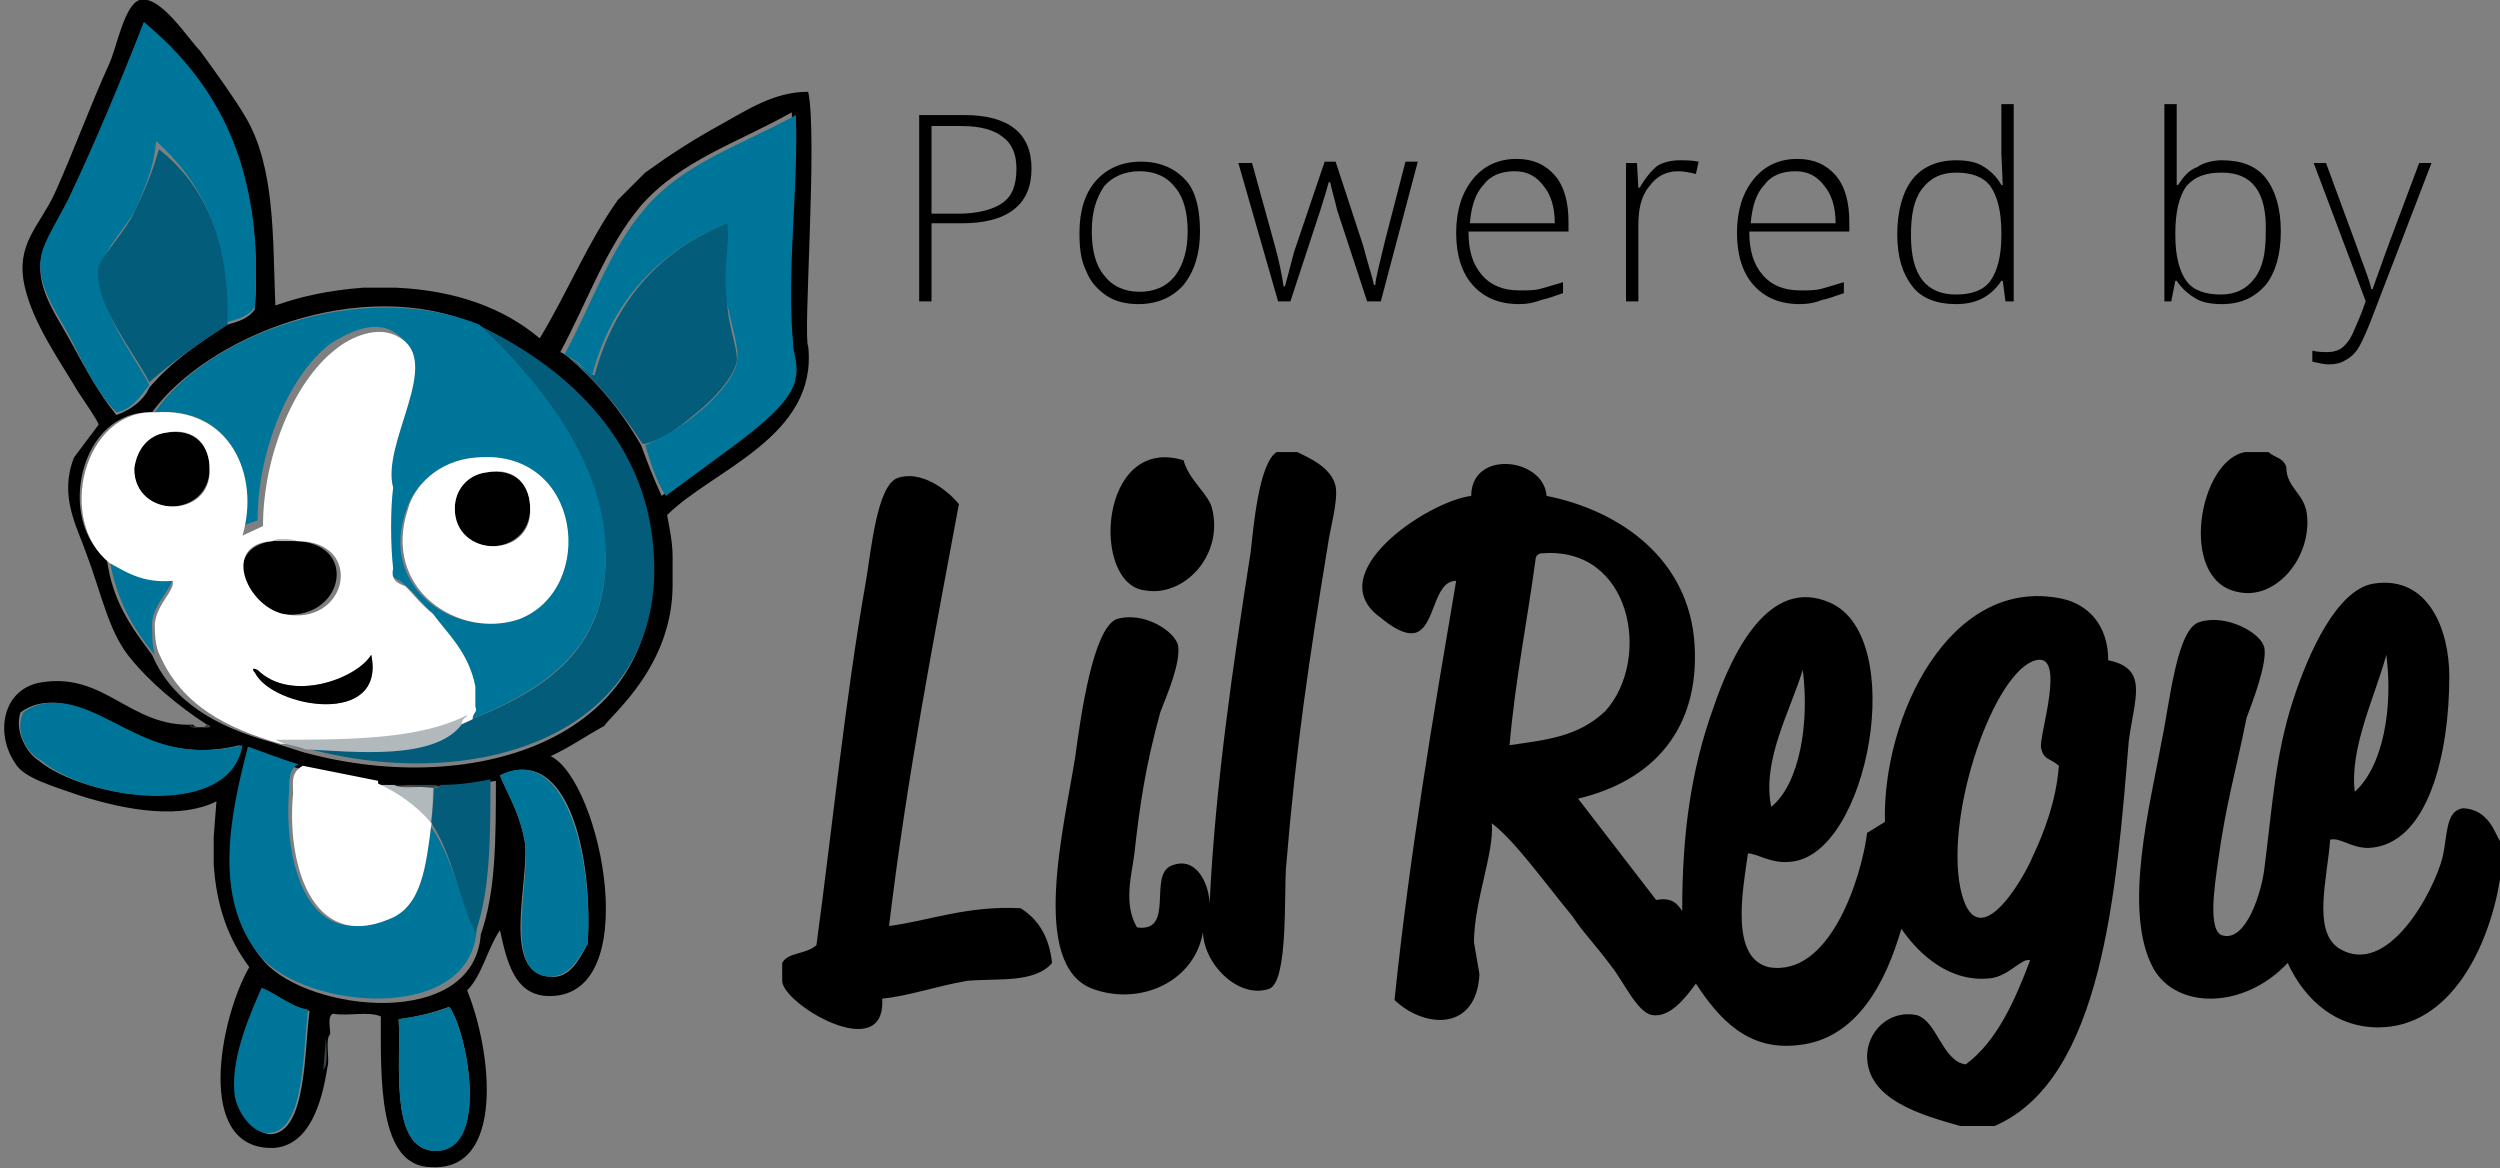 <svg xmlns="http://www.w3.org/2000/svg" width="182.5" height="85.3"><rect width="100%" height="100%" fill="#808080" stroke="none"/><path d="M15.1 52.9c-2-1.3-4.2-3.1-5.7-5s-2-4.6-3.1-7.5c-.7-2-2-4.2-.9-7L7.2 31c0-.2-1.1-1.8-1.5-2.4-1.3-2.2-3.3-5-3.9-7.7-.7-3.1 1.1-4.4 2.2-6.8C5.4 11 6.5 7.9 8 4.6 8.5 3.5 9.1.3 10.2 0c1.5-.4 3.5 2.8 4.4 3.7C15.9 5.5 17 7 17.9 8.5c2.2 3.7 2 8.8 2.2 13.8 2-.7 3.9-1.1 6.4-1.3h2.4c4.4.2 7.9 1.5 10.5 3.7 2-3.3 3.5-7 5.7-10.1l2-2c1.8-1.3 3.5-2.4 5.5-3.5s3.9-2.4 6.4-2.4c.7 3.3-.4 18 0 18.6.7 6.6-7 9-10.3 12.3.2 1.1.4 2 .4 3.1v2c0 5.9-4.4 9.4-5 10.3-1.3.7-2.4 1.5-3.9 2.2 3.7 1.8 7 18-.4 17.5-2.2-.2-2.8-2.4-3.3-4.8-.9 1.3-1.3 3.3-2.4 4.4 1.8 4.4 2.8 13.2-2.6 12.9-3.9 0-3.7-6.4-3.7-11-.9-.4-2.4 0-3.5-.2-.4.2-.2.9-.2 1.5-.4.4 0 1.8-.2 2.4-.4 2.6-1.3 5.7-3.9 5.9-5.9.2-3.9-9.6-1.8-13.2-1.5-2-2.4-4.4-2.6-7.5v-2l.2-2.6c-2.6 1.3-6.4.7-9.9-.4-2-.7-4.2-1.3-4.8-2.4-1.5-2.2-.9-5.5 2-5.9 4.6-.7 6.4 3.3 11 3.1.2.4 1.1 0 1.5.2-.3 0-.3-.2-.5-.2zm1.5-29.2c.7-.2 1.5-.4 2-1.1.7-10.3-2.8-16.4-8.1-20.8C8.9 6 6.9 10.6 5 14.7c-.7 1.3-1.8 3.1-2 4.2-.4 2.2 1.3 4.4 2.2 6.1 1.1 2 2 3.7 3.3 5.3 1.1-.4 2-1.1 2.4-2 1.7-2 3.7-3.3 5.7-4.6zm30.2 8.8c.4 1.1.9 2.4 1.5 3.7l5.3-3.9c1.3-1.1 3.9-3.1 4.2-4.8 0-.7-.2-1.5-.2-2.4-.4-5.3.4-11.4.2-16.9-3.9 2.2-8.1 3.5-11 6.8-2.6 3.1-3.9 7-5.9 10.7l.4.2c2.3 2 4 4 5.5 6.6zm-12-8.8c-8.5-3.7-19.7.9-23.7 6.4-5.3-.2-7 7.9-3.3 10.7.4 3.1 1.8 5 3.3 7 1.5 3.5 4.8 5.3 8.8 6.4l2.2.7c12.7 3.5 26.7-1.1 25.4-14.5-.4-8.4-6.6-13.8-12.7-16.7zm-32 31.8c3.3 2.8 14 4.4 14.7-1.1-5.3 1.3-8.1-1.3-11.4-2.6-1.3-.5-3.1-.9-4.6.2-.5 1.5.6 3.1 1.3 3.5zm19.3.7c-1.3-.4-2.6-.9-3.7-1.3-1.5 5-2.8 11 .9 15.3 3.3 3.7 15.3 5 15.8-2 1.1-3.1 1.1-7 1.1-11.2-1.1.2-2.4.4-3.7.4h-4.6c-2.3-.6-4.1-.8-5.8-1.2zm16.2 5.2c.4 2.8-1.8 9.6 1.8 9.9 1.5.2 2.2-1.3 2.8-2.4.4-6.1-1.3-14.7-6.4-12.3.5 1.3 1.4 2.6 1.8 4.8zM19.2 72.2c-.7 1.8-2.2 5-2 7.5 0 1.3 1.3 3.1 2.6 3.1 2.6-.2 2.4-6.1 2.8-9-1.4-.3-2.3-1.2-3.4-1.6zM31.5 84c4.4.4 2.6-8.8 1.3-10.5-1.1.4-2.2.7-3.7.9.2 3-.7 9.2 2.4 9.6zM12 31.6c2.4-.4 3.3 1.1 3.3 2.6 0 3.7-5.7 3.7-5.5 0 .2-1.5 1.1-2.4 2.2-2.6zm23.4 2.9c2.4-.4 3.3 1.1 3.3 2.6 0 3.7-5.7 3.7-5.5 0 0-1.3.9-2.4 2.2-2.6z"/><path fill="#B1B9BC" d="M28.6 35.6v5.9c-.2-1.6-.2-4.4 0-5.9zm-8.7 3.9c.2-.2 1.5-.2 1.8 0h-1.8z"/><path d="M21.4 39.5c5 0 3.7 6.1-1.1 5.3-2.4-.4-4.2-4.8-.4-5.3h1.5z"/><path fill="#B1B9BC" d="M34.3 50c.2.2.2 1.3 0 1.5V50z"/><path fill="#35454A" d="M15.1 52.9c.2 0 .2.2.2.2-.4 0-1.3.2-1.5-.2.4.2 1 .4 1.3 0z"/><path fill="#B1B9BC" d="M27.5 57.3h1.3c.7.4 2 0 2.8.2 0 1.1 0 1.8-.2 2.6-1-1.3-2.3-2.2-3.9-2.8z"/><path fill="#35454A" d="M28.6 57.3h3.3c0 .2-.2.2-.4.2l-2.9-.2zm-4.8 18.4c0 .9.2 2-.2 2.4l.2-2.4z"/><path fill="#00759A" d="M10.9 28.1c-.7.9-1.3 1.8-2.4 2-1.3-1.3-2.2-3.1-3.3-5.3-.9-1.8-2.6-3.9-2.2-6.1.2-1.1 1.3-2.8 2-4.2 2-4.2 3.9-8.8 5.5-12.9 5.3 4.4 8.8 10.5 8.1 20.8-.4.7-1.3.9-2 1.1h-.2c.4-6.4-1.8-10.3-5-13.2-.2 2.2-.9 3.5-1.5 5-.7 1.3-2.2 2.8-2.4 3.9-.8 3 2.3 6.7 3.4 8.9z"/><path fill="#025C7A" d="M41.6 26.1c.7.4 1.1 1.1 1.8 1.3 1.5-5.5 4.8-9.2 9.9-11.2.2 1.8-.2 3.5-.2 5.9 0 1.5.7 3.1.7 4.2-.2 1.3-2 3.1-2.8 3.7-1.3 1.1-2.4 2-3.9 2.4h-.2c-1.6-2.5-3.3-4.5-5.3-6.3z"/><path fill="#00759A" d="M41.6 26.1l-.4-.2c2-3.7 3.3-7.7 5.9-10.7 2.8-3.3 7-4.6 11-6.8.2 5.3-.7 11.4-.2 16.7 0 .7.4 1.5.2 2.4-.2 1.8-2.8 3.7-4.2 4.8l-5.3 3.9c-.7-1.1-1.1-2.4-1.5-3.7 1.5-.7 2.6-1.3 3.9-2.4.9-.7 2.6-2.4 2.8-3.7.2-.9-.4-2.6-.7-4.2-.4-2.4.2-4.2 0-5.9-5 2-8.5 5.7-9.9 11.2-.5-.5-1-1.2-1.6-1.4zM11.3 47.8c-1.5-1.8-2.8-3.9-3.3-7 1.1.9 2.4 1.5 4.6 1.3 0 .9-1.3 1.8-1.5 3.3 0 .7 0 1.8.2 2.4z"/><path fill="#025C7A" d="M34.8 23.7c6.1 2.8 12.3 8.1 12.9 16.4 1.1 13.4-12.7 18-25.4 14.5 3.5.2 9.4.9 11.4-1.8 5.7-2.2 10.3-5 10.5-11.6.2-7.2-5.3-13.8-9.4-17.5z"/><path fill="#00759A" d="M11.3 30.1c3.7-5.5 14.9-9.9 23.7-6.4 3.9 3.7 9.6 10.1 9.2 17.5-.2 6.6-5 9.4-10.5 11.6 0-.2.4-.2.4-.7l.2-.9c.2-.2.2-1.3 0-1.5-.4-2.4-1.8-3.7-3.1-5.3-.7-.7-1.1-1.3-2-2-.4-.2-.9-.4-.9-1.3v-5.9c-.9-3.5 3.7-9.2.4-11-1.5-.9-3.5.2-4.6.9C21 27.5 18.8 33 18.8 38c-.7.2-1.1.4-1.5.7 1.7-4-.5-9.1-6-8.6zm18.4 7c-2.2 5.9 3.7 9.6 8.1 8.1 5.7-2.2 4.6-12.5-3.1-11.8-2.8.2-4.5 2.2-5 3.7z"/><path fill="#B1B9BC" d="M29.3 42.8c.7.7 1.3 1.1 2 2-.7-.7-1.3-1.1-2-2z"/><path fill="#fff" d="M11.3 30.1c5.5-.4 7.7 4.6 6.4 9 .4-.2.9-.4 1.5-.7 0-5 2.2-10.5 5.3-12.9 1.1-.9 3.1-1.8 4.6-.9 3.3 1.8-1.3 7.7-.4 11-.2 1.5-.2 4.2 0 5.9-.2.9.4 1.1.9 1.3.7.7 1.1 1.3 2 2 1.1 1.5 2.6 2.8 3.1 5.3v1.5c.2.4-.2.4-.2.9-3.5 1.8-8.8 1.8-14 1.8-3.9-1.1-7.2-2.8-8.8-6.4-.4-.7-.4-1.8-.4-2.4.2-1.5 1.5-2.4 1.3-3.1-2.2.2-3.5-.7-4.6-1.3-3.9-3.1-1.9-11.2 3.3-11zm-1.5 4.1c0 3.7 5.7 3.7 5.5 0 0-1.5-.9-3.1-3.3-2.6-1.1.2-2 1.1-2.2 2.6zm10.1 5.3c-3.7.2-2 4.6.7 5.3 4.8 1.1 6.1-5.3 1.1-5.3-.5-.2-1.6-.2-1.8 0zm-1.1 9.4c1.1 2.8 9.4 4.2 8.3-1.1-1.1 1.8-5.9 3.5-8.3 1.1z"/><path fill="#B1B9BC" d="M20.1 54c5.3 0 10.5 0 14-1.8 0 .2-.4.2-.4.7-2 2.6-7.7 2-11.4 1.8-.7-.3-1.5-.3-2.2-.7z"/><path d="M27.1 47.8c1.1 5.3-7.2 3.9-8.5 1.3-.2-.2-.2-.4.2-.2 2.4 2.4 7.2.7 8.3-1.1z"/><path fill="#00759A" d="M1.7 52c1.5-1.1 3.3-.7 4.6-.2 3.3 1.3 5.9 3.9 11.4 2.6-.9 5.5-11.4 4-14.7 1.1-.9-.4-2-2-1.3-3.5zm33.1 15.8c-.4 7-12.5 5.9-15.8 2-3.5-4.2-2.2-10.3-.9-15.3 1.1.4 2.4.9 3.7 1.3-.7.2-.7 1.3-.7 2-.4 5 1.3 11.8 7 9.2 2.2-1.1 2.6-3.9 3.1-7 1.8 2.3 2.3 5.6 3.6 7.8zm1.7-11.2c4.8-2.4 6.8 6.1 6.4 12.3-.7 1.1-1.3 2.4-2.8 2.4-3.5-.2-1.3-7-1.8-9.9-.4-2.2-1.3-3.5-1.8-4.8zm-14 17.1c-.4 2.8-.2 8.8-2.8 9-1.3.2-2.6-1.8-2.6-3.1-.2-2.6 1.3-5.9 2-7.5 1.2.5 2.1 1.4 3.4 1.6z"/><path fill="#025C7A" d="M16.6 23.7c-2 1.3-3.9 2.6-5.7 4.2-1.1-2.2-4.2-5.9-3.7-8.5.4-.9 2-2.6 2.6-3.9.7-1.5 1.3-2.8 1.8-4.6 3.2 2.5 5.2 6.5 5 12.8zm14.9 36.4l.2-2.6c.2 0 .4 0 .4-.2 1.5 0 2.6-.2 3.7-.4 0 4.2 0 8.1-1.1 11.2-1.2-2.5-1.7-5.8-3.2-8z"/><path fill="#00759A" d="M29.1 74.4c1.3-.2 2.6-.4 3.7-.9 1.3 1.8 3.1 11-1.3 10.5-3.1-.4-2.2-6.6-2.4-9.6z"/><path fill="#fff" d="M34.8 33.4c7.7-.7 8.8 9.6 3.1 11.8-4.4 1.5-10.1-2.2-8.1-8.1.4-1.5 2.1-3.5 5-3.7zm-1.6 3.7c0 3.7 5.7 3.7 5.5 0 0-1.5-.9-3.1-3.3-2.6-1.3.2-2.2 1.3-2.2 2.6zm-1.7 23c-.4 3.1-.7 6.1-3.1 7-5.7 2.4-7.5-4.2-7-9.2 0-.7-.2-1.5.7-2l5.5 1.1v.2c1.5.7 2.8 1.6 3.9 2.9z"/><path d="M93.2 33h1.5c.8.4 2.5 1.1 2.8 2.5.2 1.1-.4 3-.6 4.5-1.3 7.9-2.3 14.6-3 23.1-.2 1.9.2 8.7-1.3 9.1-2.5.8-5.3-2.5-4.7-4.9-.2 4.2-4.5 6.2-8.1 4.9-4.7-1.7-2.1-11.9-1.3-17 .4-3 1.3-9.3 3-10 1.9-.6 4.2.8 4.5 1.9.2 1.3-.8 3.6-1.3 4.9-1.1 4-1.5 6.8-1.9 10.4-.2 1.5-.8 3.6.2 5.3 2.8.4.8-3.8 2.5-4.5 1.9-.8 2.8 1.5 2.8 2.8.4-8.5 1.7-17.4 3-25.7.2-1.8.6-6.5 1.9-7.3zm70.7 0h1.7c.4.4 1.1.4 1.3 1.1 0 1.5 1.3 1.9 1.5 3.4.4 3.2-2.3 6.4-5.1 5.7-4.3-.9-2.8-9.6.6-10.2zm-77.5.6c.4 1.5 1.9 2.5 2.1 3.6.8 3.4-2.1 6.4-4.9 5.9-4-.4-3.4-11.4 2.8-9.5zm59.2 48.6h-2.5c-2.8-.8-6.8-1.9-6.8-5.1 0-1.7 1.5-3.4 3.6-3 1.5.4 1.9 3.4 3.6 3.6 2.3-1.7 3.6-4.7 4.7-7.6-.6-.2-1.5 1.1-2.8 1.3-3 .4-5.3-1.7-6.6-3.6-1.1 3.8-3.2 8.1-7.6 8.5-3.6.4-5.7-1.9-7.4-4.5-.8 1.1-1.9 2.5-3.2 2.3-1.1-.2-2.1-2.5-3-3.6-1.1-1.5-2.1-2.5-2.8-3.6-2.3-2.8-4.2-5.5-5.9-6.8.2 2.1-1.3 5.7-1.3 8.7l.4 2.3c-.2 4.2-4 4-6.2 1.9 1.1-10.6 2.8-20.6 4.5-30.6-1.7 0-1.5 3.4-3 3.8-.8.2-1.9-.6-2.5-1.1-4.5-3.2 3.4-8.5 6.6-8.9 0-3.4 5.3-2.8 5.5 0 5.5 1.1 10.4 4.7 10.8 10.8.4 6.2-3 10-8.5 11.3l5.7 7.4c1.1-.2 1.5.2 1.9.8 0-5.5.6-10.2 2.3-14.9 1.3-3.8 4-9.6 8.5-7.6 5.7 2.5 2.8 18.3-2.8 18.9-1.5.2-2.5-.6-3.2-.6-.4 2.8-1.3 7.6 1.5 8.3 4.5.8 6.8-6.6 7.2-9.8l1.3-.8c-.2-7.6 4.7-18 12.9-16.3 1.9.4 3.4 1.9 3.4 4.5 3 .6 1.9 2.8 1.5 5.9-.9 10.9-1.9 24.7-9.8 28.1zm-28.4-30.3c3.4-3.8 1.9-12.1-4.7-11.5-.2 0-.4.2-.4.4-.6 4.5-1.5 8.9-1.9 13.6 2.7-.4 5-.6 7-2.5zm31.8 2.7c-.2-.8 1.9-7-.4-6.4-3 .8-6.6 11-5.5 16.6 1.1 5.3 4.5-.4 5.3-2.3.8-1.7 1.7-4 1.9-6.6-.7-.6-1.1-.4-1.3-1.3zm-19.7 4.3c2.1-1.7 2.8-6.2 2.3-10-.9 3-3 6.6-2.3 10zM57.1 71.6v-1.3c.4-.8 1.7-.6 2.5-1.3 1.1-8.1 2.1-18 3.6-26.5.4-2.3.8-7 2.3-7.6 1.7-.6 3.6.8 4.5 1.9-1.9 10.2-3.8 20-5.1 30.8 3-.4 5.7-1.5 9.6-1.3 1.3.8 2.1 2.1 2.3 4-1.3 1.5-4 1.1-6.2 1.3-2.3.4-4.2 1.1-6.2 1.3.3 4.9-7.3.4-7.3-1.3zm125.4-10.2v2.8c-.8 4.9-3.6 10.8-8.9 10.8-3 0-5.3-1.9-6.6-4.7-3.2 3.4-8.1 3.4-9.8.4-2.3-4.2-.2-12.1.6-16.6.6-2.8 1.1-8.3 2.8-8.7 1.9-.6 4.5.8 4.7 1.9.2 1.1-.8 3.8-1.3 5.1-.8 4-1.5 6.2-2.1 10.6-.2 1.5-.8 5.1.4 5.3 1.7.4 2.8-3.2 3-4.9.6-4.7.8-8.3 2.1-12.3 1.1-3.4 3.2-8.1 5.9-8.5 4-.6 5.5 3.4 5.5 6.8 0 5.5-1.5 12.3-5.9 12.5-1.3 0-2.1-.8-2.8-.6-.2 2.8-1.3 6.6.6 7.9 3.6 2.3 7-4.2 7.6-6.6.4-1.7.2-3.4 1.5-3.6 1.9.1 2.3 1.8 2.7 2.4zm-10.6-3.6c2.1-1.9 2.8-6.2 2.3-10-.8 3-2.7 6.8-2.3 10zM75.3 12.3c0 1.3-.4 2.3-1.3 3-.9.7-2.2 1-3.8 1H68V22h-.9V8.4h3.3c3.2 0 4.9 1.3 4.9 3.9zM68 15.6h1.9c1.5 0 2.6-.3 3.3-.8.7-.5 1-1.3 1-2.5 0-1-.3-1.8-1-2.3-.6-.5-1.6-.8-3-.8H68v6.4zm19.6 1.3c0 1.6-.4 2.9-1.2 3.9-.8.9-1.9 1.4-3.3 1.4-.9 0-1.7-.2-2.3-.6s-1.2-1-1.5-1.8c-.4-.8-.5-1.7-.5-2.8 0-1.6.4-2.9 1.2-3.8.8-.9 1.9-1.4 3.3-1.4s2.5.5 3.3 1.4c.7.8 1 2.1 1 3.7zm-7.9 0c0 1.4.3 2.5.9 3.2.6.8 1.5 1.2 2.6 1.2s2-.4 2.6-1.2c.6-.8.9-1.9.9-3.2 0-1.4-.3-2.5-.9-3.2-.6-.8-1.5-1.2-2.6-1.2s-2 .4-2.6 1.1c-.6.9-.9 1.9-.9 3.3zM99.8 22l-2.2-6.7c-.1-.5-.3-1.1-.5-2H97l-.2.7-.4 1.3-2.2 6.7h-.9l-2.9-10.1h1l1.6 5.8c.4 1.4.6 2.5.7 3.2h.1c.4-1.4.6-2.4.8-2.9l2.1-6.2h.8l2 6.1c.4 1.5.7 2.4.8 2.9h.1c0-.4.3-1.5.7-3.2l1.5-5.8h.9L100.8 22h-1zm11.1.2c-1.5 0-2.6-.5-3.4-1.4-.8-.9-1.2-2.2-1.2-3.8 0-1.6.4-2.9 1.2-3.9.8-1 1.9-1.5 3.2-1.5 1.2 0 2.1.4 2.8 1.2.7.8 1 2 1 3.4v.7h-7.3c0 1.4.3 2.4 1 3.2.6.7 1.5 1.1 2.7 1.1.6 0 1.1 0 1.5-.1.4-.1 1-.3 1.7-.5v.8c-.6.2-1.1.4-1.6.5-.5.2-1 .3-1.6.3zm-.3-9.7c-1 0-1.8.3-2.3 1-.6.6-.9 1.6-1 2.8h6.2c0-1.2-.3-2.1-.8-2.7-.5-.7-1.2-1.1-2.1-1.1zm12-.8c.4 0 .9 0 1.4.1l-.2.9c-.4-.1-.9-.2-1.3-.2-.9 0-1.6.4-2.1 1.1-.6.7-.8 1.7-.8 2.8V22h-.9V11.9h.8l.1 1.8h.1c.4-.7.9-1.3 1.3-1.6.3-.2.9-.4 1.6-.4zm8.8 10.5c-1.5 0-2.6-.5-3.4-1.4-.8-.9-1.2-2.2-1.2-3.8 0-1.6.4-2.9 1.2-3.9.8-1 1.9-1.5 3.2-1.5 1.2 0 2.1.4 2.8 1.2.7.8 1 2 1 3.4v.7h-7.3c0 1.4.3 2.4 1 3.2.6.7 1.5 1.1 2.7 1.1.6 0 1.1 0 1.5-.1.4-.1 1-.3 1.7-.5v.8c-.6.2-1.1.4-1.6.5-.5.2-1 .3-1.6.3zm-.3-9.7c-1 0-1.8.3-2.3 1-.6.6-.9 1.6-1 2.8h6.2c0-1.2-.3-2.1-.8-2.7-.5-.7-1.2-1.1-2.1-1.1zm11.7-.8c.7 0 1.4.1 1.9.4.5.3 1 .7 1.4 1.4h.1l-.1-2.3V7.6h.9V22h-.6l-.2-1.5h-.1c-.8 1.2-1.9 1.7-3.3 1.7s-2.5-.4-3.2-1.3c-.7-.9-1.1-2.1-1.1-3.8 0-1.7.4-3.1 1.1-4 .7-.9 1.8-1.4 3.2-1.4zm0 .9c-1.1 0-1.9.4-2.5 1.2-.6.8-.8 1.9-.8 3.4 0 2.9 1.1 4.3 3.3 4.3 1.1 0 2-.3 2.5-1s.8-1.8.8-3.3V17c0-1.6-.3-2.7-.8-3.4-.5-.7-1.4-1-2.5-1zm19.4-.9c1.4 0 2.5.4 3.2 1.3.7.9 1.1 2.2 1.1 3.9 0 1.7-.4 3-1.1 3.9-.8.9-1.8 1.4-3.2 1.4-.7 0-1.4-.1-1.9-.4s-1-.7-1.4-1.3h-.1l-.3 1.5h-.5V7.6h.9v5.9h.1c.4-.6.8-1.1 1.4-1.3.4-.3 1.1-.5 1.8-.5zm0 .9c-1.2 0-2 .3-2.6 1-.5.7-.8 1.8-.8 3.4v.2c0 1.5.3 2.6.8 3.3.5.7 1.4 1 2.5 1s1.9-.4 2.5-1.2c.6-.8.8-1.9.8-3.3.1-3-1-4.4-3.2-4.4zm6.7-.7h.9l2.1 5.7c.6 1.7 1.1 2.9 1.2 3.5h.1c.3-.8.7-2 1.3-3.6l2.1-5.6h.9L173 23.6c-.4 1-.7 1.6-.9 1.9s-.5.6-.9.8c-.3.2-.7.3-1.2.3-.4 0-.7-.1-1.2-.2v-.8c.4.1.7.1 1.2.1.3 0 .6-.1.8-.2.2-.1.5-.4.7-.7.2-.3.4-.8.7-1.5.3-.7.4-1.1.5-1.3l-3.8-10.1z"/></svg>
